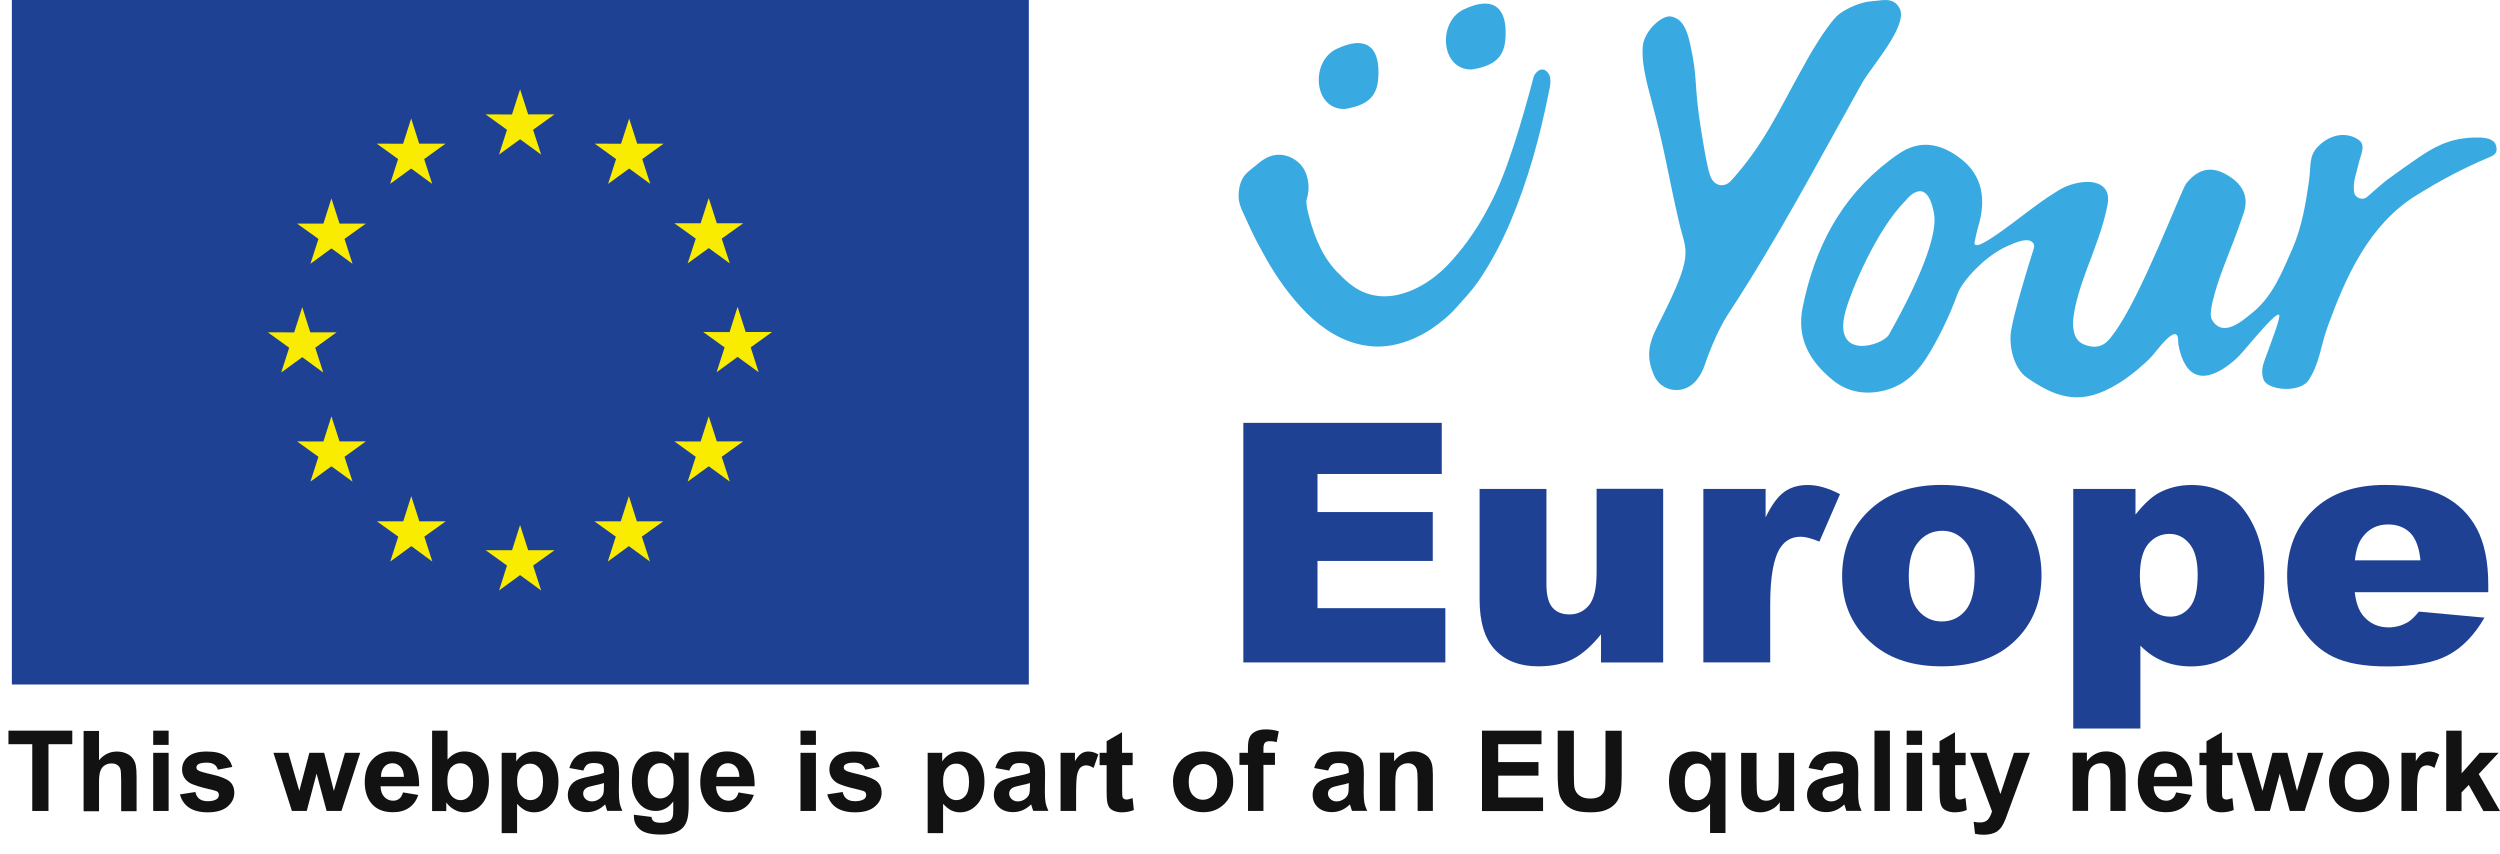 <svg width="120" height="41" viewBox="0 0 120 41" fill="none" xmlns="http://www.w3.org/2000/svg">
<path d="M48.914 0.468H1.037V32.387H48.914V0.468Z" fill="#1F4194"/>
<path d="M49.379 32.856H0.569V0H49.384V32.856H49.379ZM1.506 31.919H48.447V0.937H1.506V31.919Z" fill="#1F4194"/>
<path d="M23.952 7.42L24.964 6.684L25.975 7.42L25.587 6.23L26.617 5.49H25.352L24.964 4.286L24.575 5.495L23.31 5.49L24.336 6.23L23.952 7.42Z" fill="#FAEC00"/>
<path d="M18.725 8.825L19.737 8.09L20.744 8.825L20.36 7.635L21.386 6.895H20.121L19.737 5.687L19.348 6.9L18.084 6.895L19.109 7.635L18.725 8.825Z" fill="#FAEC00"/>
<path d="M15.908 9.523L15.524 10.732H14.259L15.285 11.467L14.901 12.662L15.908 11.922L16.92 12.662L16.536 11.467L17.562 10.732H16.297L15.908 9.523Z" fill="#FAEC00"/>
<path d="M14.508 17.145L15.516 17.881L15.132 16.691L16.157 15.951H14.893L14.508 14.742L14.12 15.955L12.855 15.951L13.881 16.691L13.497 17.881L14.508 17.145Z" fill="#FAEC00"/>
<path d="M16.297 21.187L15.908 19.983L15.524 21.192L14.259 21.187L15.285 21.927L14.901 23.117L15.908 22.382L16.92 23.117L16.536 21.927L17.562 21.187H16.297Z" fill="#FAEC00"/>
<path d="M20.129 25.024L19.74 23.815L19.356 25.024H18.091L19.117 25.759L18.733 26.954L19.745 26.214L20.752 26.954L20.368 25.759L21.394 25.024H20.129Z" fill="#FAEC00"/>
<path d="M25.352 26.411L24.963 25.202L24.579 26.411H23.314L24.335 27.146L23.956 28.341L24.963 27.605L25.975 28.341L25.59 27.146L26.616 26.411H25.352Z" fill="#FAEC00"/>
<path d="M30.57 25.024L30.186 23.815L29.797 25.024H28.533L29.558 25.759L29.174 26.954L30.186 26.214L31.198 26.954L30.809 25.759L31.835 25.024H30.57Z" fill="#FAEC00"/>
<path d="M34.408 21.187L34.02 19.983L33.631 21.192L32.371 21.187L33.397 21.927L33.008 23.117L34.02 22.382L35.031 23.117L34.642 21.927L35.673 21.187H34.408Z" fill="#FAEC00"/>
<path d="M37.058 15.936H35.793L35.404 14.727L35.02 15.941L33.755 15.936L34.781 16.676L34.397 17.866L35.404 17.131L36.416 17.866L36.032 16.676L37.058 15.936Z" fill="#FAEC00"/>
<path d="M33.008 12.643L34.02 11.908L35.031 12.643L34.642 11.454L35.673 10.718H34.408L34.02 9.51L33.631 10.718H32.371L33.397 11.454L33.008 12.643Z" fill="#FAEC00"/>
<path d="M30.2 5.691L29.811 6.9L28.547 6.895L29.572 7.635L29.188 8.825L30.2 8.09L31.212 8.825L30.828 7.635L31.854 6.895H30.584L30.2 5.691Z" fill="#FAEC00"/>
<path d="M82.097 8.455C82.285 8.946 82.772 9.031 83.1 8.665C84.65 6.946 85.334 5.4 86.393 3.494C86.805 2.754 86.847 2.655 87.297 1.939C87.48 1.648 87.995 0.885 88.281 0.674C88.712 0.351 89.358 0.089 89.869 0.056C90.342 0.028 90.867 -0.164 91.171 0.379C91.639 1.199 89.817 3.194 89.372 4C87.246 7.803 85.32 11.462 82.931 15.106C82.533 15.711 82.065 16.802 81.84 17.486C81.746 17.772 81.61 18.043 81.409 18.277C80.814 18.976 79.732 18.83 79.381 17.997C79.048 17.2 79.076 16.601 79.554 15.664C81.376 12.09 80.945 12.169 80.589 10.642C80.083 8.459 79.901 7.162 79.315 4.998C78.94 3.62 78.814 2.965 78.847 2.285C78.884 1.498 79.769 0.712 80.205 0.791C80.739 0.894 80.964 1.363 81.133 2.136C81.512 3.855 81.292 4 81.648 6.206C81.699 6.506 81.919 7.986 82.097 8.455Z" fill="#39AAE1"/>
<path d="M96.572 10.727C96.764 10.587 96.961 10.442 97.148 10.296C97.069 10.353 96.849 10.521 96.572 10.727ZM96.572 10.727C96.483 10.793 96.394 10.863 96.3 10.929C96.399 10.858 96.488 10.793 96.572 10.727Z" fill="#39AAE1"/>
<path d="M119.805 6.975C119.716 6.666 119.309 6.605 118.972 6.6C117.857 6.586 117.084 6.89 116.161 7.513C115.482 7.977 115.28 8.127 114.611 8.61C114.428 8.736 113.838 9.265 113.632 9.443C113.407 9.645 113.032 9.509 112.995 9.209C112.929 8.699 113.126 8.277 113.191 7.944C113.285 7.471 113.603 6.984 113.215 6.712C112.667 6.328 111.889 6.413 111.289 7.008C110.807 7.485 110.938 7.916 110.835 8.666C110.676 9.776 110.488 10.905 110.039 11.931C109.524 13.106 109.064 14.287 108.025 15.083C107.678 15.35 106.685 16.278 106.16 15.322C105.949 14.933 106.586 13.2 106.69 12.924C107.172 11.636 107.256 11.528 107.697 10.226C107.973 9.401 107.617 8.769 106.783 8.333C106.095 7.977 105.49 8.122 104.942 8.802C104.699 9.101 102.759 14.306 101.438 16.039C101.218 16.329 100.881 16.873 100.033 16.535C99.462 16.311 99.495 15.594 99.518 15.308C99.588 14.577 99.911 13.608 100.169 12.919C100.572 11.856 100.965 10.853 101.162 9.832C101.378 8.708 100.295 8.521 99.223 8.928C99.021 9.008 98.829 9.12 98.642 9.242C98.141 9.551 97.658 9.912 97.171 10.282C97.166 10.287 97.157 10.291 97.152 10.296C96.876 10.507 96.595 10.722 96.305 10.928C96.183 11.022 96.056 11.111 95.93 11.195C95.827 11.265 95.728 11.341 95.63 11.401C95.26 11.65 94.937 11.814 94.829 11.757C94.782 11.739 94.768 11.687 94.777 11.64C94.815 11.467 94.899 11.05 94.932 10.952C95.382 9.537 95.119 8.417 94.164 7.654C93.241 6.923 92.262 6.684 91.255 7.307C91.063 7.424 90.885 7.56 90.702 7.696C88.337 9.49 87.105 11.921 86.533 14.727C86.219 16.235 86.866 17.346 87.976 18.25C88.641 18.788 89.447 18.957 90.323 18.774C91.269 18.573 91.925 18.006 92.431 17.238C93.007 16.353 93.602 15.111 93.953 14.128C94.206 13.43 95.302 12.338 96.094 11.945L96.098 11.935C96.483 11.753 96.89 11.551 97.237 11.528C97.485 11.509 97.7 11.673 97.626 11.912C97.312 12.9 96.712 14.868 96.539 15.828C96.403 16.573 96.651 17.683 97.288 18.123C98.6 19.032 99.729 19.463 101.317 18.615C101.977 18.264 102.469 17.87 103.017 17.374C103.434 16.994 103.635 16.62 104.029 16.254C104.137 16.156 104.357 15.969 104.469 16.062C104.577 16.146 104.539 16.413 104.563 16.549C104.881 18.217 105.828 18.465 107.149 17.383C107.58 17.032 107.851 16.634 108.221 16.226C108.296 16.142 109.247 15.004 109.392 15.107C109.495 15.182 109.046 16.334 109.013 16.437C108.882 16.84 108.746 17.116 108.629 17.519C108.53 17.87 108.61 18.268 108.774 18.395C109.285 18.798 110.47 18.756 110.798 18.268C111.35 17.449 111.388 16.596 111.734 15.655C112.592 13.317 113.688 10.783 116.025 9.35C117.238 8.605 118.194 8.099 119.501 7.542C119.754 7.438 119.909 7.321 119.805 6.975ZM90.669 16.062C90.374 16.587 87.915 17.35 88.59 14.915C88.852 13.964 90.065 11.022 91.484 9.612C91.484 9.612 92.477 8.291 92.834 10.258C92.997 11.144 92.346 13.088 90.669 16.062Z" fill="#39AAE1"/>
<path d="M64.546 5.231C63.047 5.269 62.883 2.955 64.152 2.35C65.539 1.69 66.152 2.243 66.166 3.4C66.18 4.383 65.928 5.02 64.546 5.231Z" fill="#39AAE1"/>
<path d="M70.649 3.335C69.15 3.373 68.986 1.059 70.256 0.454C71.642 -0.206 72.256 0.347 72.27 1.504C72.284 2.487 72.026 3.124 70.649 3.335Z" fill="#39AAE1"/>
<path d="M74.42 3.911C74.42 4.089 74.378 4.267 74.341 4.435C73.919 6.562 73.343 8.651 72.5 10.647C72.078 11.644 71.572 12.609 70.959 13.504C70.645 13.958 70.275 14.347 69.914 14.75C69.558 15.162 69.123 15.504 68.673 15.809C67.764 16.399 66.644 16.774 65.544 16.586C64.443 16.418 63.473 15.785 62.705 15.017C61.937 14.239 61.3 13.345 60.766 12.403C60.499 11.93 60.241 11.452 60.012 10.956L59.674 10.22C59.557 9.986 59.449 9.686 59.454 9.401C59.449 9.11 59.506 8.824 59.651 8.553C59.81 8.286 60.054 8.126 60.255 7.963C60.452 7.794 60.686 7.597 60.967 7.503C61.243 7.4 61.567 7.405 61.843 7.508C62.12 7.611 62.372 7.794 62.541 8.042C62.71 8.295 62.785 8.586 62.808 8.871C62.817 9.021 62.808 9.162 62.785 9.307C62.766 9.452 62.7 9.597 62.705 9.682C62.71 9.916 62.78 10.183 62.846 10.436C63.127 11.471 63.539 12.464 64.321 13.19C64.691 13.574 65.099 13.907 65.586 14.075C66.068 14.249 66.598 14.263 67.103 14.15C68.12 13.912 69.019 13.274 69.717 12.473C70.429 11.677 71.029 10.778 71.516 9.822C72.022 8.871 72.373 7.855 72.711 6.824C73.043 5.794 73.334 4.758 73.61 3.709C73.619 3.69 73.619 3.686 73.624 3.676L73.633 3.644C73.643 3.625 73.647 3.611 73.666 3.587C73.666 3.587 73.662 3.587 73.666 3.583L73.671 3.573V3.569C73.751 3.461 73.863 3.344 74.017 3.334C74.177 3.334 74.284 3.452 74.355 3.573C74.383 3.62 74.388 3.658 74.406 3.705C74.416 3.789 74.42 3.85 74.42 3.911Z" fill="#39AAE1"/>
<path d="M59.68 20.297H69.204V22.751H63.24V24.578H68.773V26.925H63.24V29.192H69.377V31.797H59.68V20.297Z" fill="#1F4194"/>
<path d="M79.827 31.797H76.848V30.448C76.403 31 75.953 31.398 75.503 31.633C75.049 31.867 74.496 31.984 73.836 31.984C72.955 31.984 72.266 31.722 71.77 31.197C71.269 30.672 71.02 29.862 71.02 28.771V23.468H74.229V28.049C74.229 28.574 74.328 28.944 74.519 29.164C74.712 29.384 74.983 29.492 75.335 29.492C75.714 29.492 76.028 29.347 76.272 29.052C76.515 28.757 76.637 28.232 76.637 27.473V23.463H79.832V31.797H79.827Z" fill="#1F4194"/>
<path d="M81.761 23.468H84.75V24.831C85.036 24.241 85.336 23.833 85.64 23.613C85.945 23.393 86.324 23.28 86.774 23.28C87.242 23.28 87.757 23.425 88.32 23.721L87.331 25.997C86.956 25.843 86.656 25.763 86.436 25.763C86.019 25.763 85.692 25.936 85.462 26.283C85.134 26.77 84.97 27.679 84.97 29.014V31.796H81.761V23.468Z" fill="#1F4194"/>
<path d="M88.422 27.656C88.422 26.387 88.849 25.337 89.711 24.513C90.568 23.689 91.725 23.276 93.186 23.276C94.854 23.276 96.114 23.759 96.967 24.729C97.65 25.506 97.993 26.466 97.993 27.609C97.993 28.893 97.566 29.942 96.718 30.757C95.871 31.577 94.695 31.984 93.191 31.984C91.851 31.984 90.769 31.642 89.945 30.963C88.928 30.125 88.422 29.019 88.422 27.656ZM91.622 27.647C91.622 28.392 91.772 28.94 92.072 29.296C92.371 29.652 92.751 29.83 93.205 29.83C93.664 29.83 94.044 29.656 94.339 29.305C94.634 28.954 94.784 28.392 94.784 27.619C94.784 26.897 94.634 26.359 94.339 26.007C94.039 25.656 93.674 25.478 93.233 25.478C92.769 25.478 92.385 25.656 92.081 26.017C91.776 26.373 91.622 26.916 91.622 27.647Z" fill="#1F4194"/>
<path d="M99.516 34.968V23.468H102.504V24.7C102.916 24.18 103.296 23.833 103.642 23.65C104.106 23.407 104.621 23.28 105.188 23.28C106.303 23.28 107.165 23.706 107.774 24.559C108.383 25.412 108.687 26.466 108.687 27.721C108.687 29.108 108.355 30.166 107.69 30.892C107.024 31.623 106.186 31.988 105.169 31.988C104.678 31.988 104.228 31.904 103.825 31.735C103.418 31.567 103.057 31.319 102.738 30.991V34.968H99.516ZM102.715 27.655C102.715 28.316 102.855 28.803 103.132 29.122C103.408 29.44 103.759 29.599 104.181 29.599C104.551 29.599 104.865 29.445 105.113 29.14C105.366 28.836 105.488 28.316 105.488 27.585C105.488 26.911 105.357 26.414 105.094 26.1C104.832 25.782 104.514 25.627 104.139 25.627C103.731 25.627 103.389 25.786 103.118 26.105C102.851 26.423 102.715 26.939 102.715 27.655Z" fill="#1F4194"/>
<path d="M119.433 28.424H113.029C113.085 28.935 113.226 29.319 113.446 29.572C113.755 29.933 114.158 30.115 114.655 30.115C114.968 30.115 115.268 30.036 115.549 29.881C115.723 29.783 115.905 29.605 116.107 29.357L119.255 29.647C118.772 30.485 118.191 31.085 117.512 31.446C116.833 31.811 115.858 31.989 114.584 31.989C113.479 31.989 112.612 31.834 111.98 31.521C111.347 31.212 110.823 30.715 110.406 30.036C109.989 29.357 109.783 28.56 109.783 27.647C109.783 26.345 110.2 25.291 111.034 24.485C111.867 23.679 113.02 23.276 114.491 23.276C115.685 23.276 116.627 23.459 117.315 23.82C118.004 24.18 118.533 24.705 118.894 25.389C119.255 26.073 119.437 26.968 119.437 28.064V28.424H119.433ZM116.182 26.897C116.121 26.279 115.952 25.839 115.685 25.572C115.413 25.305 115.062 25.174 114.622 25.174C114.116 25.174 113.708 25.375 113.404 25.778C113.212 26.031 113.085 26.401 113.034 26.897H116.182Z" fill="#1F4194"/>
<path d="M60.175 35.008C60.26 34.952 60.26 34.957 60.175 35.008V35.008Z" fill="#2DAAE1"/>
<path d="M65.238 35.008C65.323 34.952 65.323 34.957 65.238 35.008V35.008Z" fill="#2DAAE1"/>
<path d="M1.549 38.926V35.722H0.406V35.071H3.47V35.722H2.327V38.926H1.549Z" fill="#121212"/>
<path d="M4.753 35.071V36.491C4.992 36.21 5.278 36.074 5.61 36.074C5.779 36.074 5.933 36.106 6.069 36.167C6.205 36.228 6.308 36.313 6.378 36.411C6.449 36.509 6.496 36.617 6.519 36.739C6.542 36.856 6.556 37.043 6.556 37.296V38.936H5.816V37.46C5.816 37.17 5.802 36.983 5.774 36.903C5.746 36.823 5.695 36.762 5.624 36.715C5.554 36.669 5.465 36.645 5.357 36.645C5.236 36.645 5.123 36.673 5.029 36.734C4.931 36.795 4.861 36.884 4.819 37.006C4.772 37.128 4.753 37.301 4.753 37.54V38.941H4.013V35.085H4.753V35.071Z" fill="#121212"/>
<path d="M7.354 35.755V35.071H8.094V35.755H7.354ZM7.354 38.926V36.135H8.094V38.926H7.354Z" fill="#121212"/>
<path d="M8.637 38.13L9.377 38.017C9.41 38.162 9.471 38.27 9.569 38.345C9.668 38.42 9.799 38.458 9.977 38.458C10.169 38.458 10.309 38.42 10.408 38.355C10.473 38.303 10.506 38.237 10.506 38.158C10.506 38.102 10.487 38.055 10.454 38.017C10.417 37.98 10.337 37.952 10.206 37.919C9.611 37.788 9.232 37.666 9.073 37.558C8.852 37.408 8.74 37.197 8.74 36.931C8.74 36.687 8.834 36.486 9.026 36.322C9.218 36.158 9.513 36.073 9.916 36.073C10.3 36.073 10.581 36.134 10.768 36.261C10.956 36.387 11.082 36.57 11.152 36.813L10.454 36.944C10.426 36.837 10.37 36.752 10.286 36.696C10.201 36.64 10.084 36.607 9.93 36.607C9.733 36.607 9.597 36.635 9.513 36.687C9.457 36.724 9.429 36.776 9.429 36.837C9.429 36.888 9.452 36.935 9.504 36.973C9.569 37.024 9.799 37.09 10.192 37.179C10.586 37.268 10.862 37.38 11.017 37.507C11.171 37.638 11.246 37.821 11.246 38.055C11.246 38.312 11.138 38.532 10.923 38.715C10.707 38.898 10.394 38.992 9.972 38.992C9.593 38.992 9.288 38.912 9.068 38.762C8.848 38.612 8.707 38.392 8.637 38.13Z" fill="#121212"/>
<path d="M14.011 38.926L13.125 36.134H13.842L14.367 37.965L14.849 36.134H15.561L16.025 37.965L16.559 36.134H17.29L16.39 38.926H15.678L15.196 37.132L14.723 38.926H14.011Z" fill="#121212"/>
<path d="M19.344 38.036L20.08 38.157C19.986 38.429 19.836 38.635 19.63 38.776C19.424 38.916 19.171 38.987 18.862 38.987C18.375 38.987 18.019 38.827 17.784 38.509C17.602 38.256 17.508 37.933 17.508 37.549C17.508 37.085 17.63 36.724 17.869 36.462C18.108 36.2 18.417 36.068 18.787 36.068C19.204 36.068 19.532 36.204 19.771 36.481C20.009 36.757 20.127 37.174 20.117 37.741H18.267C18.272 37.961 18.332 38.129 18.445 38.251C18.557 38.373 18.703 38.434 18.871 38.434C18.988 38.434 19.087 38.401 19.162 38.34C19.246 38.279 19.302 38.176 19.344 38.036ZM19.386 37.291C19.382 37.075 19.326 36.916 19.223 36.804C19.119 36.691 18.988 36.635 18.838 36.635C18.679 36.635 18.543 36.691 18.44 36.813C18.337 36.935 18.286 37.09 18.286 37.291H19.386Z" fill="#121212"/>
<path d="M20.741 38.926V35.071H21.482V36.458C21.711 36.2 21.978 36.069 22.292 36.069C22.634 36.069 22.915 36.191 23.135 36.439C23.36 36.687 23.468 37.039 23.468 37.502C23.468 37.98 23.355 38.346 23.126 38.603C22.901 38.861 22.625 38.992 22.297 38.992C22.137 38.992 21.978 38.955 21.823 38.87C21.669 38.791 21.533 38.673 21.421 38.519V38.931H20.741V38.926ZM21.472 37.47C21.472 37.76 21.519 37.975 21.608 38.111C21.735 38.308 21.908 38.407 22.119 38.407C22.283 38.407 22.418 38.336 22.535 38.196C22.653 38.055 22.709 37.835 22.709 37.535C22.709 37.217 22.653 36.987 22.535 36.847C22.418 36.706 22.273 36.636 22.09 36.636C21.913 36.636 21.767 36.706 21.65 36.842C21.533 36.978 21.472 37.189 21.472 37.47Z" fill="#121212"/>
<path d="M24.09 36.134H24.778V36.546C24.867 36.406 24.989 36.293 25.139 36.204C25.294 36.115 25.462 36.073 25.645 36.073C25.968 36.073 26.244 36.2 26.469 36.453C26.694 36.706 26.807 37.062 26.807 37.516C26.807 37.984 26.694 38.345 26.465 38.603C26.235 38.86 25.959 38.992 25.636 38.992C25.481 38.992 25.34 38.959 25.214 38.898C25.087 38.837 24.956 38.729 24.82 38.584V39.989H24.08V36.134H24.09ZM24.82 37.483C24.82 37.797 24.881 38.031 25.008 38.181C25.134 38.331 25.284 38.406 25.462 38.406C25.636 38.406 25.776 38.336 25.893 38.2C26.01 38.064 26.067 37.834 26.067 37.521C26.067 37.23 26.006 37.01 25.889 36.87C25.771 36.729 25.626 36.654 25.453 36.654C25.27 36.654 25.12 36.724 25.003 36.865C24.881 37.001 24.82 37.207 24.82 37.483Z" fill="#121212"/>
<path d="M28.001 36.986L27.331 36.865C27.406 36.593 27.537 36.396 27.72 36.265C27.903 36.134 28.179 36.068 28.54 36.068C28.868 36.068 29.116 36.106 29.275 36.185C29.434 36.265 29.552 36.364 29.617 36.481C29.683 36.602 29.715 36.822 29.715 37.141L29.706 38.003C29.706 38.246 29.72 38.429 29.744 38.546C29.767 38.663 29.814 38.79 29.875 38.921H29.144C29.125 38.874 29.102 38.799 29.074 38.701C29.06 38.659 29.055 38.626 29.046 38.612C28.919 38.734 28.783 38.827 28.643 38.888C28.498 38.949 28.348 38.982 28.184 38.982C27.898 38.982 27.668 38.902 27.505 38.748C27.34 38.593 27.256 38.396 27.256 38.157C27.256 37.998 27.294 37.858 27.369 37.736C27.444 37.614 27.551 37.516 27.687 37.45C27.823 37.385 28.02 37.328 28.273 37.277C28.619 37.211 28.858 37.15 28.989 37.094V37.019C28.989 36.879 28.952 36.776 28.886 36.715C28.816 36.654 28.685 36.626 28.488 36.626C28.357 36.626 28.254 36.649 28.179 36.705C28.104 36.762 28.048 36.855 28.001 36.986ZM28.989 37.586C28.896 37.619 28.746 37.656 28.54 37.699C28.334 37.741 28.203 37.783 28.137 37.825C28.038 37.895 27.992 37.98 27.992 38.087C27.992 38.19 28.029 38.279 28.109 38.354C28.188 38.429 28.287 38.467 28.404 38.467C28.54 38.467 28.666 38.425 28.783 38.336C28.872 38.27 28.933 38.186 28.961 38.092C28.98 38.031 28.989 37.909 28.989 37.731V37.586Z" fill="#121212"/>
<path d="M30.428 39.108L31.271 39.212C31.285 39.31 31.318 39.376 31.369 39.413C31.439 39.465 31.552 39.493 31.702 39.493C31.894 39.493 32.039 39.465 32.138 39.404C32.203 39.366 32.25 39.305 32.283 39.216C32.306 39.155 32.316 39.043 32.316 38.879V38.471C32.095 38.771 31.814 38.926 31.477 38.926C31.102 38.926 30.802 38.767 30.587 38.448C30.414 38.195 30.329 37.886 30.329 37.511C30.329 37.043 30.442 36.687 30.667 36.438C30.892 36.19 31.172 36.068 31.505 36.068C31.852 36.068 32.138 36.218 32.362 36.523V36.129H33.056V38.635C33.056 38.963 33.028 39.212 32.976 39.376C32.924 39.539 32.845 39.666 32.746 39.76C32.648 39.853 32.517 39.923 32.353 39.98C32.189 40.031 31.983 40.059 31.73 40.059C31.257 40.059 30.92 39.98 30.723 39.816C30.526 39.652 30.428 39.446 30.428 39.197C30.423 39.174 30.423 39.146 30.428 39.108ZM31.088 37.469C31.088 37.764 31.144 37.984 31.262 38.12C31.379 38.256 31.519 38.326 31.688 38.326C31.87 38.326 32.02 38.256 32.147 38.115C32.273 37.975 32.334 37.764 32.334 37.488C32.334 37.197 32.273 36.982 32.156 36.841C32.039 36.701 31.884 36.63 31.702 36.63C31.524 36.63 31.379 36.701 31.266 36.837C31.154 36.972 31.088 37.188 31.088 37.469Z" fill="#121212"/>
<path d="M35.449 38.036L36.184 38.157C36.09 38.429 35.941 38.635 35.734 38.776C35.528 38.916 35.276 38.987 34.966 38.987C34.479 38.987 34.123 38.827 33.889 38.509C33.706 38.256 33.612 37.933 33.612 37.549C33.612 37.085 33.734 36.724 33.973 36.462C34.212 36.2 34.521 36.068 34.891 36.068C35.308 36.068 35.636 36.204 35.875 36.481C36.114 36.757 36.231 37.174 36.222 37.741H34.371C34.376 37.961 34.437 38.129 34.549 38.251C34.662 38.373 34.807 38.434 34.976 38.434C35.093 38.434 35.191 38.401 35.266 38.34C35.35 38.279 35.411 38.176 35.449 38.036ZM35.491 37.291C35.486 37.075 35.43 36.916 35.327 36.804C35.224 36.691 35.093 36.635 34.943 36.635C34.784 36.635 34.648 36.691 34.545 36.813C34.442 36.935 34.39 37.09 34.39 37.291H35.491Z" fill="#121212"/>
<path d="M38.424 35.755V35.071H39.164V35.755H38.424ZM38.424 38.926V36.135H39.164V38.926H38.424Z" fill="#121212"/>
<path d="M39.708 38.13L40.448 38.017C40.481 38.162 40.542 38.27 40.64 38.345C40.739 38.42 40.87 38.458 41.048 38.458C41.24 38.458 41.38 38.42 41.479 38.355C41.544 38.303 41.577 38.237 41.577 38.158C41.577 38.102 41.559 38.055 41.526 38.017C41.488 37.98 41.409 37.952 41.278 37.919C40.683 37.788 40.303 37.666 40.144 37.558C39.924 37.408 39.811 37.197 39.811 36.931C39.811 36.687 39.905 36.486 40.097 36.322C40.289 36.158 40.584 36.073 40.987 36.073C41.371 36.073 41.652 36.134 41.84 36.261C42.027 36.387 42.153 36.57 42.224 36.813L41.526 36.944C41.498 36.837 41.441 36.752 41.357 36.696C41.273 36.64 41.156 36.607 41.001 36.607C40.804 36.607 40.669 36.635 40.584 36.687C40.528 36.724 40.5 36.776 40.5 36.837C40.5 36.888 40.523 36.935 40.575 36.973C40.64 37.024 40.87 37.09 41.263 37.179C41.657 37.268 41.933 37.38 42.088 37.507C42.242 37.638 42.317 37.821 42.317 38.055C42.317 38.312 42.21 38.532 41.994 38.715C41.779 38.898 41.465 38.992 41.043 38.992C40.664 38.992 40.359 38.912 40.139 38.762C39.919 38.612 39.779 38.392 39.708 38.13Z" fill="#121212"/>
<path d="M44.537 36.134H45.225V36.546C45.315 36.406 45.436 36.293 45.586 36.204C45.741 36.115 45.909 36.073 46.092 36.073C46.415 36.073 46.692 36.2 46.917 36.453C47.141 36.706 47.254 37.062 47.254 37.516C47.254 37.984 47.141 38.345 46.912 38.603C46.682 38.86 46.406 38.992 46.083 38.992C45.928 38.992 45.788 38.959 45.661 38.898C45.535 38.837 45.404 38.729 45.268 38.584V39.989H44.528V36.134H44.537ZM45.268 37.483C45.268 37.797 45.329 38.031 45.455 38.181C45.581 38.331 45.731 38.406 45.909 38.406C46.083 38.406 46.223 38.336 46.34 38.2C46.458 38.064 46.514 37.834 46.514 37.521C46.514 37.23 46.453 37.01 46.336 36.87C46.219 36.729 46.073 36.654 45.9 36.654C45.717 36.654 45.568 36.724 45.45 36.865C45.329 37.001 45.268 37.207 45.268 37.483Z" fill="#121212"/>
<path d="M48.449 36.986L47.779 36.865C47.854 36.593 47.985 36.396 48.168 36.265C48.35 36.134 48.627 36.068 48.988 36.068C49.316 36.068 49.564 36.106 49.723 36.185C49.882 36.265 49.999 36.364 50.065 36.481C50.131 36.602 50.163 36.822 50.163 37.141L50.154 38.003C50.154 38.246 50.168 38.429 50.191 38.546C50.215 38.663 50.262 38.79 50.323 38.921H49.592C49.573 38.874 49.55 38.799 49.522 38.701C49.508 38.659 49.503 38.626 49.493 38.612C49.367 38.734 49.231 38.827 49.091 38.888C48.945 38.949 48.795 38.982 48.632 38.982C48.346 38.982 48.116 38.902 47.952 38.748C47.788 38.593 47.704 38.396 47.704 38.157C47.704 37.998 47.742 37.858 47.816 37.736C47.892 37.614 47.999 37.516 48.135 37.45C48.271 37.385 48.468 37.328 48.721 37.277C49.067 37.211 49.306 37.15 49.437 37.094V37.019C49.437 36.879 49.4 36.776 49.334 36.715C49.264 36.654 49.133 36.626 48.936 36.626C48.805 36.626 48.702 36.649 48.627 36.705C48.552 36.762 48.496 36.855 48.449 36.986ZM49.437 37.586C49.344 37.619 49.194 37.656 48.988 37.699C48.782 37.741 48.65 37.783 48.585 37.825C48.486 37.895 48.44 37.98 48.44 38.087C48.44 38.19 48.477 38.279 48.557 38.354C48.636 38.429 48.735 38.467 48.852 38.467C48.988 38.467 49.114 38.425 49.231 38.336C49.32 38.27 49.381 38.186 49.409 38.092C49.428 38.031 49.437 37.909 49.437 37.731V37.586Z" fill="#121212"/>
<path d="M51.649 38.926H50.908V36.134H51.597V36.532C51.714 36.345 51.822 36.218 51.916 36.162C52.009 36.106 52.117 36.073 52.234 36.073C52.403 36.073 52.567 36.12 52.721 36.214L52.492 36.86C52.365 36.781 52.253 36.738 52.145 36.738C52.042 36.738 51.953 36.767 51.883 36.823C51.812 36.879 51.756 36.982 51.714 37.132C51.672 37.282 51.653 37.591 51.653 38.069V38.926H51.649Z" fill="#121212"/>
<path d="M54.368 36.134V36.725H53.863V37.849C53.863 38.078 53.867 38.209 53.877 38.247C53.886 38.285 53.909 38.317 53.942 38.341C53.975 38.364 54.017 38.378 54.069 38.378C54.139 38.378 54.237 38.355 54.364 38.308L54.425 38.879C54.251 38.954 54.059 38.992 53.839 38.992C53.708 38.992 53.586 38.968 53.478 38.926C53.371 38.884 53.291 38.823 53.244 38.753C53.197 38.683 53.16 38.584 53.141 38.462C53.127 38.378 53.118 38.205 53.118 37.943V36.725H52.781V36.134H53.118V35.577L53.858 35.146V36.134H54.368Z" fill="#121212"/>
<path d="M56.304 37.488C56.304 37.244 56.365 37.005 56.487 36.776C56.608 36.546 56.777 36.373 57.002 36.251C57.222 36.129 57.47 36.068 57.747 36.068C58.168 36.068 58.515 36.204 58.787 36.481C59.058 36.757 59.194 37.104 59.194 37.52C59.194 37.942 59.058 38.293 58.787 38.57C58.515 38.846 58.173 38.987 57.756 38.987C57.498 38.987 57.255 38.93 57.025 38.813C56.791 38.696 56.618 38.528 56.496 38.303C56.365 38.083 56.304 37.811 56.304 37.488ZM57.058 37.53C57.058 37.806 57.124 38.017 57.255 38.167C57.386 38.312 57.55 38.387 57.742 38.387C57.934 38.387 58.098 38.312 58.229 38.167C58.36 38.022 58.426 37.806 58.426 37.525C58.426 37.254 58.36 37.043 58.229 36.893C58.098 36.748 57.939 36.673 57.742 36.673C57.55 36.673 57.386 36.748 57.255 36.893C57.124 37.038 57.058 37.254 57.058 37.53Z" fill="#121212"/>
<path d="M59.489 36.134H59.901V35.923C59.901 35.689 59.924 35.511 59.976 35.399C60.027 35.282 60.116 35.188 60.252 35.117C60.388 35.043 60.556 35.01 60.763 35.01C60.973 35.01 61.179 35.043 61.381 35.103L61.283 35.619C61.166 35.591 61.053 35.577 60.945 35.577C60.838 35.577 60.763 35.6 60.716 35.651C60.669 35.703 60.645 35.797 60.645 35.937V36.134H61.198V36.715H60.645V38.926H59.905V36.715H59.493V36.134H59.489Z" fill="#121212"/>
<path d="M63.751 36.986L63.081 36.865C63.156 36.593 63.287 36.396 63.47 36.265C63.653 36.134 63.929 36.068 64.29 36.068C64.618 36.068 64.866 36.106 65.025 36.185C65.184 36.265 65.301 36.364 65.367 36.481C65.433 36.602 65.465 36.822 65.465 37.141L65.456 38.003C65.456 38.246 65.47 38.429 65.493 38.546C65.517 38.663 65.564 38.79 65.625 38.921H64.894C64.875 38.874 64.852 38.799 64.824 38.701C64.809 38.659 64.805 38.626 64.796 38.612C64.669 38.734 64.533 38.827 64.393 38.888C64.247 38.949 64.097 38.982 63.934 38.982C63.648 38.982 63.418 38.902 63.254 38.748C63.09 38.593 63.006 38.396 63.006 38.157C63.006 37.998 63.044 37.858 63.118 37.736C63.194 37.614 63.301 37.516 63.437 37.45C63.573 37.385 63.77 37.328 64.023 37.277C64.369 37.211 64.608 37.15 64.739 37.094V37.019C64.739 36.879 64.702 36.776 64.636 36.715C64.566 36.654 64.435 36.626 64.238 36.626C64.107 36.626 64.004 36.649 63.929 36.705C63.854 36.762 63.798 36.855 63.751 36.986ZM64.739 37.586C64.646 37.619 64.496 37.656 64.29 37.699C64.084 37.741 63.952 37.783 63.887 37.825C63.788 37.895 63.742 37.98 63.742 38.087C63.742 38.19 63.779 38.279 63.859 38.354C63.938 38.429 64.037 38.467 64.154 38.467C64.29 38.467 64.416 38.425 64.533 38.336C64.622 38.27 64.683 38.186 64.711 38.092C64.73 38.031 64.739 37.909 64.739 37.731V37.586Z" fill="#121212"/>
<path d="M68.787 38.926H68.046V37.502C68.046 37.202 68.032 37.005 68 36.916C67.967 36.827 67.915 36.757 67.845 36.71C67.775 36.659 67.691 36.635 67.587 36.635C67.461 36.635 67.344 36.668 67.241 36.738C67.138 36.809 67.067 36.902 67.03 37.015C66.993 37.132 66.974 37.343 66.974 37.656V38.921H66.234V36.129H66.918V36.541C67.161 36.228 67.47 36.068 67.84 36.068C68.004 36.068 68.154 36.096 68.285 36.157C68.421 36.218 68.524 36.293 68.59 36.382C68.66 36.471 68.707 36.579 68.735 36.691C68.763 36.809 68.777 36.972 68.777 37.188V38.926H68.787Z" fill="#121212"/>
<path d="M71.135 38.926V35.071H73.992V35.722H71.913V36.58H73.847V37.231H71.913V38.28H74.067V38.931H71.135V38.926Z" fill="#121212"/>
<path d="M74.769 35.071H75.546V37.16C75.546 37.493 75.556 37.709 75.575 37.807C75.607 37.966 75.687 38.093 75.813 38.186C75.94 38.28 76.109 38.331 76.329 38.331C76.549 38.331 76.718 38.285 76.83 38.196C76.942 38.107 77.008 37.994 77.031 37.863C77.055 37.732 77.064 37.512 77.064 37.207V35.076H77.842V37.1C77.842 37.563 77.823 37.891 77.781 38.079C77.739 38.266 77.659 38.43 77.547 38.561C77.434 38.692 77.284 38.795 77.092 38.875C76.905 38.955 76.657 38.992 76.352 38.992C75.982 38.992 75.706 38.95 75.514 38.866C75.322 38.781 75.172 38.669 75.064 38.533C74.951 38.397 74.881 38.257 74.844 38.107C74.792 37.886 74.769 37.559 74.769 37.128V35.071Z" fill="#121212"/>
<path d="M82.083 39.989V38.584C81.984 38.71 81.867 38.809 81.722 38.879C81.577 38.949 81.422 38.987 81.258 38.987C80.94 38.987 80.677 38.87 80.476 38.631C80.232 38.35 80.111 37.975 80.111 37.497C80.111 37.047 80.223 36.696 80.453 36.448C80.677 36.195 80.963 36.068 81.296 36.068C81.483 36.068 81.642 36.106 81.778 36.185C81.914 36.265 82.036 36.382 82.139 36.541V36.129H82.823V39.984H82.083V39.989ZM82.106 37.497C82.106 37.211 82.05 37.001 81.933 36.86C81.816 36.719 81.671 36.649 81.497 36.649C81.319 36.649 81.169 36.719 81.047 36.865C80.926 37.005 80.87 37.23 80.87 37.539C80.87 37.848 80.926 38.069 81.043 38.204C81.16 38.34 81.3 38.41 81.474 38.41C81.647 38.41 81.792 38.336 81.923 38.181C82.04 38.022 82.106 37.797 82.106 37.497Z" fill="#121212"/>
<path d="M85.429 38.926V38.509C85.326 38.659 85.195 38.776 85.027 38.86C84.863 38.945 84.685 38.991 84.502 38.991C84.315 38.991 84.146 38.949 83.996 38.87C83.846 38.785 83.738 38.673 83.673 38.523C83.607 38.373 83.575 38.167 83.575 37.905V36.139H84.315V37.422C84.315 37.816 84.329 38.054 84.357 38.144C84.385 38.233 84.432 38.303 84.507 38.354C84.577 38.406 84.671 38.434 84.778 38.434C84.905 38.434 85.017 38.401 85.116 38.331C85.214 38.261 85.284 38.176 85.322 38.073C85.359 37.97 85.378 37.722 85.378 37.319V36.139H86.118V38.931H85.429V38.926Z" fill="#121212"/>
<path d="M87.482 36.986L86.812 36.865C86.887 36.593 87.019 36.396 87.201 36.265C87.384 36.134 87.66 36.068 88.021 36.068C88.349 36.068 88.597 36.106 88.757 36.185C88.916 36.265 89.033 36.364 89.098 36.481C89.164 36.602 89.197 36.822 89.197 37.141L89.187 38.003C89.187 38.246 89.201 38.429 89.225 38.546C89.248 38.663 89.295 38.79 89.356 38.921H88.625C88.607 38.874 88.583 38.799 88.555 38.701C88.541 38.659 88.536 38.626 88.527 38.612C88.4 38.734 88.265 38.827 88.124 38.888C87.979 38.949 87.829 38.982 87.665 38.982C87.379 38.982 87.15 38.902 86.986 38.748C86.822 38.593 86.737 38.396 86.737 38.157C86.737 37.998 86.775 37.858 86.85 37.736C86.925 37.614 87.033 37.516 87.168 37.45C87.304 37.385 87.501 37.328 87.754 37.277C88.101 37.211 88.34 37.15 88.471 37.094V37.019C88.471 36.879 88.433 36.776 88.368 36.715C88.297 36.654 88.166 36.626 87.969 36.626C87.838 36.626 87.735 36.649 87.66 36.705C87.585 36.762 87.529 36.855 87.482 36.986ZM88.475 37.586C88.382 37.619 88.232 37.656 88.026 37.699C87.82 37.741 87.689 37.783 87.623 37.825C87.525 37.895 87.478 37.98 87.478 38.087C87.478 38.19 87.515 38.279 87.595 38.354C87.674 38.429 87.773 38.467 87.89 38.467C88.026 38.467 88.152 38.425 88.269 38.336C88.358 38.27 88.419 38.186 88.447 38.092C88.466 38.031 88.475 37.909 88.475 37.731V37.586Z" fill="#121212"/>
<path d="M89.975 38.926V35.071H90.715V38.926H89.975Z" fill="#121212"/>
<path d="M91.52 35.755V35.071H92.26V35.755H91.52ZM91.52 38.926V36.135H92.26V38.926H91.52Z" fill="#121212"/>
<path d="M94.35 36.134V36.725H93.844V37.849C93.844 38.078 93.849 38.209 93.858 38.247C93.867 38.285 93.891 38.317 93.924 38.341C93.956 38.364 93.999 38.378 94.05 38.378C94.12 38.378 94.219 38.355 94.345 38.308L94.406 38.879C94.233 38.954 94.041 38.992 93.82 38.992C93.689 38.992 93.567 38.968 93.46 38.926C93.352 38.884 93.272 38.823 93.226 38.753C93.179 38.683 93.141 38.584 93.123 38.462C93.109 38.378 93.099 38.205 93.099 37.943V36.725H92.762V36.134H93.099V35.577L93.839 35.146V36.134H94.35Z" fill="#121212"/>
<path d="M94.562 36.134H95.349L96.019 38.115L96.67 36.134H97.433L96.445 38.823L96.267 39.31C96.201 39.474 96.14 39.596 96.079 39.684C96.019 39.769 95.953 39.839 95.878 39.895C95.803 39.952 95.709 39.989 95.597 40.022C95.485 40.05 95.358 40.069 95.218 40.069C95.077 40.069 94.936 40.054 94.801 40.022L94.735 39.446C94.852 39.469 94.955 39.478 95.049 39.478C95.222 39.478 95.349 39.427 95.428 39.328C95.513 39.225 95.574 39.099 95.616 38.944L94.562 36.134Z" fill="#121212"/>
<path d="M102.04 38.926H101.3V37.502C101.3 37.202 101.286 37.005 101.254 36.916C101.221 36.827 101.169 36.757 101.099 36.71C101.029 36.659 100.944 36.635 100.841 36.635C100.715 36.635 100.598 36.668 100.495 36.738C100.392 36.809 100.321 36.902 100.284 37.015C100.246 37.132 100.228 37.343 100.228 37.656V38.921H99.487V36.129H100.171V36.541C100.415 36.228 100.724 36.068 101.094 36.068C101.258 36.068 101.408 36.096 101.539 36.157C101.675 36.218 101.778 36.293 101.844 36.382C101.914 36.471 101.961 36.579 101.989 36.691C102.017 36.809 102.031 36.972 102.031 37.188V38.926H102.04Z" fill="#121212"/>
<path d="M104.453 38.036L105.188 38.157C105.094 38.429 104.945 38.635 104.738 38.776C104.532 38.916 104.279 38.987 103.97 38.987C103.483 38.987 103.127 38.827 102.893 38.509C102.71 38.256 102.616 37.933 102.616 37.549C102.616 37.085 102.738 36.724 102.977 36.462C103.216 36.2 103.525 36.068 103.895 36.068C104.312 36.068 104.64 36.204 104.879 36.481C105.118 36.757 105.235 37.174 105.226 37.741H103.375C103.38 37.961 103.441 38.129 103.553 38.251C103.666 38.373 103.811 38.434 103.98 38.434C104.097 38.434 104.195 38.401 104.27 38.34C104.354 38.279 104.415 38.176 104.453 38.036ZM104.495 37.291C104.49 37.075 104.434 36.916 104.331 36.804C104.228 36.691 104.097 36.635 103.947 36.635C103.788 36.635 103.652 36.691 103.549 36.813C103.446 36.935 103.394 37.09 103.394 37.291H104.495Z" fill="#121212"/>
<path d="M107.161 36.134V36.725H106.655V37.849C106.655 38.078 106.66 38.209 106.669 38.247C106.679 38.285 106.702 38.317 106.735 38.341C106.768 38.364 106.81 38.378 106.862 38.378C106.932 38.378 107.03 38.355 107.157 38.308L107.218 38.879C107.044 38.954 106.852 38.992 106.632 38.992C106.501 38.992 106.379 38.968 106.271 38.926C106.164 38.884 106.084 38.823 106.037 38.753C105.99 38.683 105.953 38.584 105.934 38.462C105.92 38.378 105.911 38.205 105.911 37.943V36.725H105.573V36.134H105.911V35.577L106.651 35.146V36.134H107.161Z" fill="#121212"/>
<path d="M108.242 38.926L107.357 36.134H108.073L108.598 37.965L109.08 36.134H109.793L110.256 37.965L110.79 36.134H111.521L110.622 38.926H109.91L109.427 37.132L108.954 38.926H108.242Z" fill="#121212"/>
<path d="M111.793 37.488C111.793 37.244 111.854 37.005 111.976 36.776C112.098 36.546 112.266 36.373 112.491 36.251C112.711 36.129 112.96 36.068 113.236 36.068C113.658 36.068 114.004 36.204 114.276 36.481C114.548 36.757 114.683 37.104 114.683 37.52C114.683 37.942 114.548 38.293 114.276 38.57C114.004 38.846 113.662 38.987 113.245 38.987C112.988 38.987 112.744 38.93 112.515 38.813C112.28 38.696 112.107 38.528 111.985 38.303C111.854 38.083 111.793 37.811 111.793 37.488ZM112.547 37.53C112.547 37.806 112.613 38.017 112.744 38.167C112.875 38.312 113.039 38.387 113.231 38.387C113.423 38.387 113.587 38.312 113.718 38.167C113.85 38.022 113.915 37.806 113.915 37.525C113.915 37.254 113.85 37.043 113.718 36.893C113.587 36.748 113.428 36.673 113.231 36.673C113.039 36.673 112.875 36.748 112.744 36.893C112.613 37.038 112.547 37.254 112.547 37.53Z" fill="#121212"/>
<path d="M116.01 38.926H115.27V36.134H115.958V36.532C116.076 36.345 116.183 36.218 116.277 36.162C116.371 36.106 116.478 36.073 116.596 36.073C116.764 36.073 116.928 36.12 117.083 36.214L116.853 36.86C116.727 36.781 116.614 36.738 116.507 36.738C116.403 36.738 116.314 36.767 116.244 36.823C116.174 36.879 116.118 36.982 116.076 37.132C116.033 37.282 116.015 37.591 116.015 38.069V38.926H116.01Z" fill="#121212"/>
<path d="M117.419 38.926V35.071H118.159V37.118L119.026 36.134H119.934L118.979 37.155L120 38.931H119.204L118.501 37.675L118.154 38.036V38.931H117.419V38.926Z" fill="#121212"/>
</svg>
